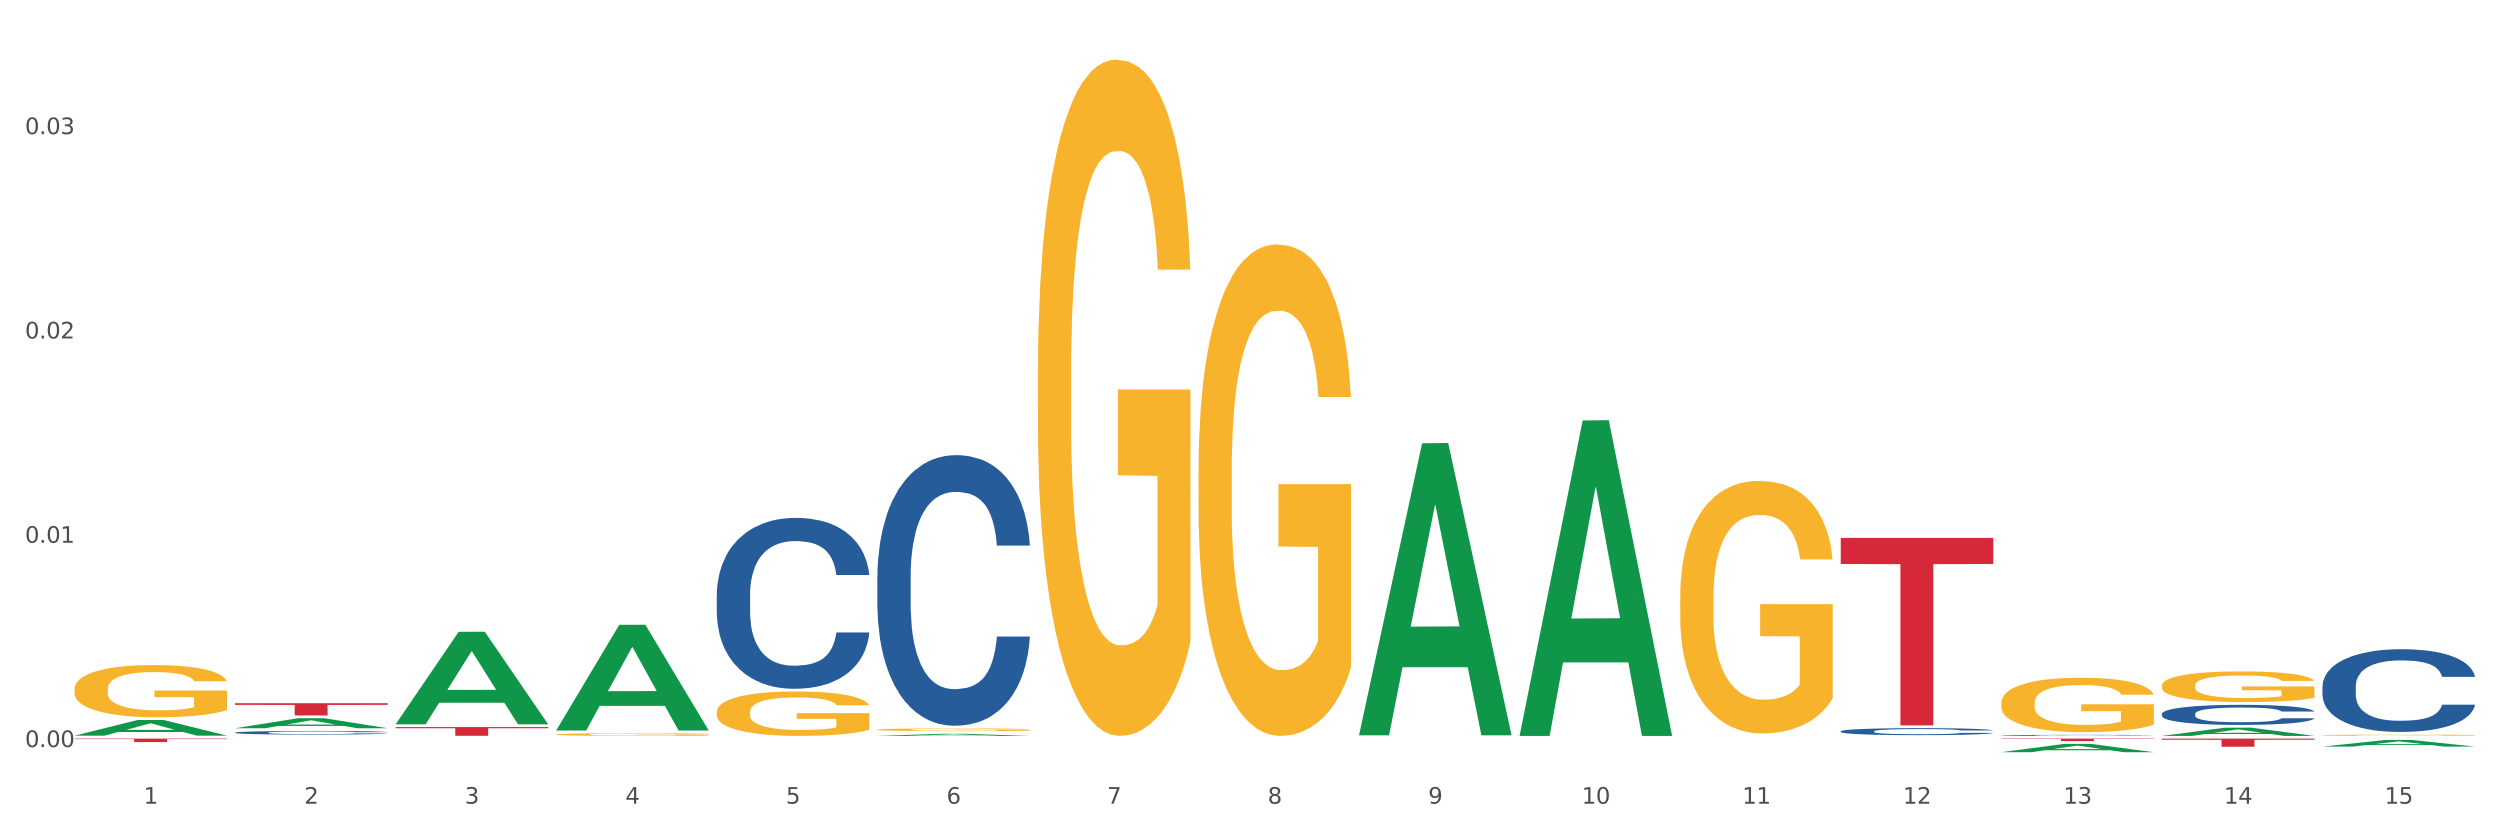 <?xml version="1.0" encoding="utf-8" standalone="no"?>
<!DOCTYPE svg PUBLIC "-//W3C//DTD SVG 1.1//EN"
  "http://www.w3.org/Graphics/SVG/1.1/DTD/svg11.dtd">
<svg xmlns:xlink="http://www.w3.org/1999/xlink" width="1080pt" height="360pt" viewBox="0 0 1080 360" xmlns="http://www.w3.org/2000/svg" version="1.1">
 <rect x="0" y="0" width="1080" height="360" fill="#333333" stroke="none"/>
 <defs>
  <style type="text/css">*{stroke-linejoin: round; stroke-linecap: butt}</style>
 </defs>
 <g id="figure_1">
  <g id="patch_1">
   <path d="M 0 360 
L 1080 360 
L 1080 0 
L 0 0 
z
" style="fill: #ffffff; stroke: #ffffff; stroke-linejoin: miter"/>
  </g>
  <g id="axes_1">
   <g id="matplotlib.axis_1">
    <g id="xtick_1">
     <g id="text_1">
      <!-- 1 -->
      <g style="fill: #4d4d4d" transform="translate(62.07 347.204) scale(0.096 -0.096)">
       <defs>
        <path id="DejaVuSans-31" d="M 794 531 
L 1825 531 
L 1825 4091 
L 703 3866 
L 703 4441 
L 1819 4666 
L 2450 4666 
L 2450 531 
L 3481 531 
L 3481 0 
L 794 0 
L 794 531 
z
" transform="scale(0.016)"/>
       </defs>
       <use xlink:href="#DejaVuSans-31"/>
      </g>
     </g>
    </g>
    <g id="xtick_2">
     <g id="text_2">
      <!-- 2 -->
      <g style="fill: #4d4d4d" transform="translate(131.436 347.204) scale(0.096 -0.096)">
       <defs>
        <path id="DejaVuSans-32" d="M 1228 531 
L 3431 531 
L 3431 0 
L 469 0 
L 469 531 
Q 828 903 1448 1529 
Q 2069 2156 2228 2338 
Q 2531 2678 2651 2914 
Q 2772 3150 2772 3378 
Q 2772 3750 2511 3984 
Q 2250 4219 1831 4219 
Q 1534 4219 1204 4116 
Q 875 4013 500 3803 
L 500 4441 
Q 881 4594 1212 4672 
Q 1544 4750 1819 4750 
Q 2544 4750 2975 4387 
Q 3406 4025 3406 3419 
Q 3406 3131 3298 2873 
Q 3191 2616 2906 2266 
Q 2828 2175 2409 1742 
Q 1991 1309 1228 531 
z
" transform="scale(0.016)"/>
       </defs>
       <use xlink:href="#DejaVuSans-32"/>
      </g>
     </g>
    </g>
    <g id="xtick_3">
     <g id="text_3">
      <!-- 3 -->
      <g style="fill: #4d4d4d" transform="translate(200.802 347.204) scale(0.096 -0.096)">
       <defs>
        <path id="DejaVuSans-33" d="M 2597 2516 
Q 3050 2419 3304 2112 
Q 3559 1806 3559 1356 
Q 3559 666 3084 287 
Q 2609 -91 1734 -91 
Q 1441 -91 1130 -33 
Q 819 25 488 141 
L 488 750 
Q 750 597 1062 519 
Q 1375 441 1716 441 
Q 2309 441 2620 675 
Q 2931 909 2931 1356 
Q 2931 1769 2642 2001 
Q 2353 2234 1838 2234 
L 1294 2234 
L 1294 2753 
L 1863 2753 
Q 2328 2753 2575 2939 
Q 2822 3125 2822 3475 
Q 2822 3834 2567 4026 
Q 2313 4219 1838 4219 
Q 1578 4219 1281 4162 
Q 984 4106 628 3988 
L 628 4550 
Q 988 4650 1302 4700 
Q 1616 4750 1894 4750 
Q 2613 4750 3031 4423 
Q 3450 4097 3450 3541 
Q 3450 3153 3228 2886 
Q 3006 2619 2597 2516 
z
" transform="scale(0.016)"/>
       </defs>
       <use xlink:href="#DejaVuSans-33"/>
      </g>
     </g>
    </g>
    <g id="xtick_4">
     <g id="text_4">
      <!-- 4 -->
      <g style="fill: #4d4d4d" transform="translate(270.169 347.204) scale(0.096 -0.096)">
       <defs>
        <path id="DejaVuSans-34" d="M 2419 4116 
L 825 1625 
L 2419 1625 
L 2419 4116 
z
M 2253 4666 
L 3047 4666 
L 3047 1625 
L 3713 1625 
L 3713 1100 
L 3047 1100 
L 3047 0 
L 2419 0 
L 2419 1100 
L 313 1100 
L 313 1709 
L 2253 4666 
z
" transform="scale(0.016)"/>
       </defs>
       <use xlink:href="#DejaVuSans-34"/>
      </g>
     </g>
    </g>
    <g id="xtick_5">
     <g id="text_5">
      <!-- 5 -->
      <g style="fill: #4d4d4d" transform="translate(339.535 347.204) scale(0.096 -0.096)">
       <defs>
        <path id="DejaVuSans-35" d="M 691 4666 
L 3169 4666 
L 3169 4134 
L 1269 4134 
L 1269 2991 
Q 1406 3038 1543 3061 
Q 1681 3084 1819 3084 
Q 2600 3084 3056 2656 
Q 3513 2228 3513 1497 
Q 3513 744 3044 326 
Q 2575 -91 1722 -91 
Q 1428 -91 1123 -41 
Q 819 9 494 109 
L 494 744 
Q 775 591 1075 516 
Q 1375 441 1709 441 
Q 2250 441 2565 725 
Q 2881 1009 2881 1497 
Q 2881 1984 2565 2268 
Q 2250 2553 1709 2553 
Q 1456 2553 1204 2497 
Q 953 2441 691 2322 
L 691 4666 
z
" transform="scale(0.016)"/>
       </defs>
       <use xlink:href="#DejaVuSans-35"/>
      </g>
     </g>
    </g>
    <g id="xtick_6">
     <g id="text_6">
      <!-- 6 -->
      <g style="fill: #4d4d4d" transform="translate(408.901 347.204) scale(0.096 -0.096)">
       <defs>
        <path id="DejaVuSans-36" d="M 2113 2584 
Q 1688 2584 1439 2293 
Q 1191 2003 1191 1497 
Q 1191 994 1439 701 
Q 1688 409 2113 409 
Q 2538 409 2786 701 
Q 3034 994 3034 1497 
Q 3034 2003 2786 2293 
Q 2538 2584 2113 2584 
z
M 3366 4563 
L 3366 3988 
Q 3128 4100 2886 4159 
Q 2644 4219 2406 4219 
Q 1781 4219 1451 3797 
Q 1122 3375 1075 2522 
Q 1259 2794 1537 2939 
Q 1816 3084 2150 3084 
Q 2853 3084 3261 2657 
Q 3669 2231 3669 1497 
Q 3669 778 3244 343 
Q 2819 -91 2113 -91 
Q 1303 -91 875 529 
Q 447 1150 447 2328 
Q 447 3434 972 4092 
Q 1497 4750 2381 4750 
Q 2619 4750 2861 4703 
Q 3103 4656 3366 4563 
z
" transform="scale(0.016)"/>
       </defs>
       <use xlink:href="#DejaVuSans-36"/>
      </g>
     </g>
    </g>
    <g id="xtick_7">
     <g id="text_7">
      <!-- 7 -->
      <g style="fill: #4d4d4d" transform="translate(478.267 347.204) scale(0.096 -0.096)">
       <defs>
        <path id="DejaVuSans-37" d="M 525 4666 
L 3525 4666 
L 3525 4397 
L 1831 0 
L 1172 0 
L 2766 4134 
L 525 4134 
L 525 4666 
z
" transform="scale(0.016)"/>
       </defs>
       <use xlink:href="#DejaVuSans-37"/>
      </g>
     </g>
    </g>
    <g id="xtick_8">
     <g id="text_8">
      <!-- 8 -->
      <g style="fill: #4d4d4d" transform="translate(547.634 347.204) scale(0.096 -0.096)">
       <defs>
        <path id="DejaVuSans-38" d="M 2034 2216 
Q 1584 2216 1326 1975 
Q 1069 1734 1069 1313 
Q 1069 891 1326 650 
Q 1584 409 2034 409 
Q 2484 409 2743 651 
Q 3003 894 3003 1313 
Q 3003 1734 2745 1975 
Q 2488 2216 2034 2216 
z
M 1403 2484 
Q 997 2584 770 2862 
Q 544 3141 544 3541 
Q 544 4100 942 4425 
Q 1341 4750 2034 4750 
Q 2731 4750 3128 4425 
Q 3525 4100 3525 3541 
Q 3525 3141 3298 2862 
Q 3072 2584 2669 2484 
Q 3125 2378 3379 2068 
Q 3634 1759 3634 1313 
Q 3634 634 3220 271 
Q 2806 -91 2034 -91 
Q 1263 -91 848 271 
Q 434 634 434 1313 
Q 434 1759 690 2068 
Q 947 2378 1403 2484 
z
M 1172 3481 
Q 1172 3119 1398 2916 
Q 1625 2713 2034 2713 
Q 2441 2713 2670 2916 
Q 2900 3119 2900 3481 
Q 2900 3844 2670 4047 
Q 2441 4250 2034 4250 
Q 1625 4250 1398 4047 
Q 1172 3844 1172 3481 
z
" transform="scale(0.016)"/>
       </defs>
       <use xlink:href="#DejaVuSans-38"/>
      </g>
     </g>
    </g>
    <g id="xtick_9">
     <g id="text_9">
      <!-- 9 -->
      <g style="fill: #4d4d4d" transform="translate(617 347.204) scale(0.096 -0.096)">
       <defs>
        <path id="DejaVuSans-39" d="M 703 97 
L 703 672 
Q 941 559 1184 500 
Q 1428 441 1663 441 
Q 2288 441 2617 861 
Q 2947 1281 2994 2138 
Q 2813 1869 2534 1725 
Q 2256 1581 1919 1581 
Q 1219 1581 811 2004 
Q 403 2428 403 3163 
Q 403 3881 828 4315 
Q 1253 4750 1959 4750 
Q 2769 4750 3195 4129 
Q 3622 3509 3622 2328 
Q 3622 1225 3098 567 
Q 2575 -91 1691 -91 
Q 1453 -91 1209 -44 
Q 966 3 703 97 
z
M 1959 2075 
Q 2384 2075 2632 2365 
Q 2881 2656 2881 3163 
Q 2881 3666 2632 3958 
Q 2384 4250 1959 4250 
Q 1534 4250 1286 3958 
Q 1038 3666 1038 3163 
Q 1038 2656 1286 2365 
Q 1534 2075 1959 2075 
z
" transform="scale(0.016)"/>
       </defs>
       <use xlink:href="#DejaVuSans-39"/>
      </g>
     </g>
    </g>
    <g id="xtick_10">
     <g id="text_10">
      <!-- 10 -->
      <g style="fill: #4d4d4d" transform="translate(683.312 347.204) scale(0.096 -0.096)">
       <defs>
        <path id="DejaVuSans-30" d="M 2034 4250 
Q 1547 4250 1301 3770 
Q 1056 3291 1056 2328 
Q 1056 1369 1301 889 
Q 1547 409 2034 409 
Q 2525 409 2770 889 
Q 3016 1369 3016 2328 
Q 3016 3291 2770 3770 
Q 2525 4250 2034 4250 
z
M 2034 4750 
Q 2819 4750 3233 4129 
Q 3647 3509 3647 2328 
Q 3647 1150 3233 529 
Q 2819 -91 2034 -91 
Q 1250 -91 836 529 
Q 422 1150 422 2328 
Q 422 3509 836 4129 
Q 1250 4750 2034 4750 
z
" transform="scale(0.016)"/>
       </defs>
       <use xlink:href="#DejaVuSans-31"/>
       <use xlink:href="#DejaVuSans-30" transform="translate(63.623 0)"/>
      </g>
     </g>
    </g>
    <g id="xtick_11">
     <g id="text_11">
      <!-- 11 -->
      <g style="fill: #4d4d4d" transform="translate(752.678 347.204) scale(0.096 -0.096)">
       <use xlink:href="#DejaVuSans-31"/>
       <use xlink:href="#DejaVuSans-31" transform="translate(63.623 0)"/>
      </g>
     </g>
    </g>
    <g id="xtick_12">
     <g id="text_12">
      <!-- 12 -->
      <g style="fill: #4d4d4d" transform="translate(822.044 347.204) scale(0.096 -0.096)">
       <use xlink:href="#DejaVuSans-31"/>
       <use xlink:href="#DejaVuSans-32" transform="translate(63.623 0)"/>
      </g>
     </g>
    </g>
    <g id="xtick_13">
     <g id="text_13">
      <!-- 13 -->
      <g style="fill: #4d4d4d" transform="translate(891.411 347.204) scale(0.096 -0.096)">
       <use xlink:href="#DejaVuSans-31"/>
       <use xlink:href="#DejaVuSans-33" transform="translate(63.623 0)"/>
      </g>
     </g>
    </g>
    <g id="xtick_14">
     <g id="text_14">
      <!-- 14 -->
      <g style="fill: #4d4d4d" transform="translate(960.777 347.204) scale(0.096 -0.096)">
       <use xlink:href="#DejaVuSans-31"/>
       <use xlink:href="#DejaVuSans-34" transform="translate(63.623 0)"/>
      </g>
     </g>
    </g>
    <g id="xtick_15">
     <g id="text_15">
      <!-- 15 -->
      <g style="fill: #4d4d4d" transform="translate(1030.143 347.204) scale(0.096 -0.096)">
       <use xlink:href="#DejaVuSans-31"/>
       <use xlink:href="#DejaVuSans-35" transform="translate(63.623 0)"/>
      </g>
     </g>
    </g>
    <g id="xtick_16"/>
    <g id="xtick_17"/>
    <g id="xtick_18"/>
    <g id="xtick_19"/>
    <g id="xtick_20"/>
    <g id="xtick_21"/>
    <g id="xtick_22"/>
    <g id="xtick_23"/>
    <g id="xtick_24"/>
    <g id="xtick_25"/>
    <g id="xtick_26"/>
    <g id="xtick_27"/>
    <g id="xtick_28"/>
    <g id="xtick_29"/>
   </g>
   <g id="matplotlib.axis_2">
    <g id="ytick_1">
     <g id="text_16">
      <!-- 0.00 -->
      <g style="fill: #4d4d4d" transform="translate(10.8 322.736) scale(0.096 -0.096)">
       <defs>
        <path id="DejaVuSans-2e" d="M 684 794 
L 1344 794 
L 1344 0 
L 684 0 
L 684 794 
z
" transform="scale(0.016)"/>
       </defs>
       <use xlink:href="#DejaVuSans-30"/>
       <use xlink:href="#DejaVuSans-2e" transform="translate(63.623 0)"/>
       <use xlink:href="#DejaVuSans-30" transform="translate(95.41 0)"/>
       <use xlink:href="#DejaVuSans-30" transform="translate(159.033 0)"/>
      </g>
     </g>
    </g>
    <g id="ytick_2">
     <g id="text_17">
      <!-- 0.01 -->
      <g style="fill: #4d4d4d" transform="translate(10.8 234.474) scale(0.096 -0.096)">
       <use xlink:href="#DejaVuSans-30"/>
       <use xlink:href="#DejaVuSans-2e" transform="translate(63.623 0)"/>
       <use xlink:href="#DejaVuSans-30" transform="translate(95.41 0)"/>
       <use xlink:href="#DejaVuSans-31" transform="translate(159.033 0)"/>
      </g>
     </g>
    </g>
    <g id="ytick_3">
     <g id="text_18">
      <!-- 0.02 -->
      <g style="fill: #4d4d4d" transform="translate(10.8 146.213) scale(0.096 -0.096)">
       <use xlink:href="#DejaVuSans-30"/>
       <use xlink:href="#DejaVuSans-2e" transform="translate(63.623 0)"/>
       <use xlink:href="#DejaVuSans-30" transform="translate(95.41 0)"/>
       <use xlink:href="#DejaVuSans-32" transform="translate(159.033 0)"/>
      </g>
     </g>
    </g>
    <g id="ytick_4">
     <g id="text_19">
      <!-- 0.03 -->
      <g style="fill: #4d4d4d" transform="translate(10.8 57.951) scale(0.096 -0.096)">
       <use xlink:href="#DejaVuSans-30"/>
       <use xlink:href="#DejaVuSans-2e" transform="translate(63.623 0)"/>
       <use xlink:href="#DejaVuSans-30" transform="translate(95.41 0)"/>
       <use xlink:href="#DejaVuSans-33" transform="translate(159.033 0)"/>
      </g>
     </g>
    </g>
    <g id="ytick_5"/>
    <g id="ytick_6"/>
    <g id="ytick_7"/>
   </g>
   <g id="PolyCollection_1">
    <path d="M 32.175 317.798 
L 32.243 317.792 
L 59.417 311.046 
L 70.695 311.04 
L 98.073 317.811 
L 85.029 317.811 
L 79.119 316.234 
L 51.061 316.234 
L 50.857 316.259 
L 45.151 317.811 
L 32.175 317.811 
L 32.175 317.798 
L 54.594 315.293 
L 75.586 315.287 
L 65.192 312.483 
L 65.056 312.47 
L 64.92 312.489 
L 54.526 315.287 
L 54.594 315.293 
L 32.175 317.798 
z
" clip-path="url(#p8797d9b456)" style="fill: #109648"/>
    <path d="M 725.837 258.188 
L 725.915 258.088 
L 725.915 254.501 
L 726.071 251.413 
L 726.849 243.941 
L 728.016 237.764 
L 728.871 234.477 
L 729.727 231.787 
L 730.739 229.097 
L 731.984 226.307 
L 734.24 222.223 
L 735.64 220.131 
L 737.352 217.939 
L 740.464 214.751 
L 742.72 212.958 
L 745.054 211.463 
L 748.866 209.67 
L 751.356 208.873 
L 754.001 208.275 
L 757.191 207.877 
L 759.603 207.777 
L 764.894 208.076 
L 769.406 208.973 
L 771.585 209.67 
L 774.385 210.866 
L 775.864 211.663 
L 778.275 213.257 
L 780.765 215.349 
L 782.477 217.142 
L 785.044 220.529 
L 786.989 223.916 
L 788.779 228.101 
L 789.712 230.99 
L 790.412 233.68 
L 791.035 236.768 
L 791.657 241.65 
L 777.653 241.65 
L 777.108 238.163 
L 776.253 234.875 
L 775.008 231.687 
L 773.919 229.695 
L 772.051 227.204 
L 770.34 225.61 
L 768.55 224.415 
L 766.372 223.418 
L 764.66 222.92 
L 762.248 222.522 
L 757.502 222.621 
L 754.313 223.418 
L 752.134 224.415 
L 750.734 225.311 
L 749.489 226.307 
L 748.088 227.702 
L 746.455 229.794 
L 745.288 231.687 
L 744.121 234.078 
L 743.187 236.469 
L 742.331 239.259 
L 741.631 242.247 
L 741.086 245.336 
L 740.62 249.122 
L 740.23 255.398 
L 740.23 269.047 
L 740.386 272.135 
L 740.775 276.22 
L 741.242 279.308 
L 742.02 282.994 
L 742.72 285.485 
L 744.043 289.071 
L 745.521 292.06 
L 746.688 293.953 
L 747.855 295.547 
L 749.878 297.739 
L 752.134 299.532 
L 754.079 300.628 
L 756.724 301.624 
L 758.514 302.023 
L 760.07 302.222 
L 763.882 302.222 
L 766.605 301.923 
L 769.639 301.226 
L 771.974 300.329 
L 773.919 299.233 
L 776.097 297.44 
L 777.497 295.746 
L 777.497 274.925 
L 760.381 274.825 
L 760.381 260.977 
L 791.735 260.977 
L 791.735 301.624 
L 790.412 303.716 
L 788.934 305.609 
L 787.378 307.303 
L 785.044 309.395 
L 782.243 311.387 
L 779.754 312.782 
L 777.108 313.978 
L 773.996 315.074 
L 769.951 316.07 
L 767.461 316.468 
L 764.349 316.767 
L 760.692 316.867 
L 757.502 316.668 
L 754.39 316.169 
L 751.123 315.273 
L 747.933 313.978 
L 745.521 312.683 
L 743.109 311.089 
L 740.542 308.996 
L 738.519 307.004 
L 736.963 305.211 
L 735.251 302.919 
L 733.384 299.931 
L 731.984 297.241 
L 730.739 294.451 
L 729.416 290.865 
L 728.482 287.776 
L 727.549 283.891 
L 727.004 281.002 
L 726.382 276.519 
L 725.915 270.242 
L 725.837 258.188 
z
" clip-path="url(#p8797d9b456)" style="fill: #f7b32b"/>
    <path d="M 517.739 203.706 
L 517.816 203.512 
L 517.816 196.531 
L 517.972 190.52 
L 518.75 175.978 
L 519.917 163.955 
L 520.773 157.557 
L 521.629 152.321 
L 522.64 147.086 
L 523.885 141.656 
L 526.141 133.706 
L 527.542 129.634 
L 529.253 125.368 
L 532.365 119.164 
L 534.621 115.673 
L 536.956 112.765 
L 540.768 109.274 
L 543.257 107.723 
L 545.903 106.56 
L 549.093 105.784 
L 551.504 105.59 
L 556.795 106.172 
L 561.307 107.917 
L 563.486 109.274 
L 566.287 111.601 
L 567.765 113.153 
L 570.177 116.255 
L 572.666 120.327 
L 574.378 123.817 
L 576.946 130.41 
L 578.891 137.003 
L 580.68 145.147 
L 581.614 150.77 
L 582.314 156.005 
L 582.936 162.016 
L 583.559 171.518 
L 569.554 171.518 
L 569.01 164.731 
L 568.154 158.332 
L 566.909 152.127 
L 565.82 148.249 
L 563.953 143.402 
L 562.241 140.299 
L 560.452 137.972 
L 558.273 136.033 
L 556.562 135.064 
L 554.15 134.288 
L 549.404 134.482 
L 546.214 136.033 
L 544.035 137.972 
L 542.635 139.717 
L 541.39 141.656 
L 539.99 144.371 
L 538.356 148.443 
L 537.189 152.127 
L 536.022 156.781 
L 535.088 161.435 
L 534.232 166.864 
L 533.532 172.681 
L 532.988 178.692 
L 532.521 186.061 
L 532.132 198.277 
L 532.132 224.841 
L 532.287 230.852 
L 532.676 238.803 
L 533.143 244.814 
L 533.921 251.988 
L 534.621 256.836 
L 535.944 263.816 
L 537.422 269.633 
L 538.589 273.318 
L 539.756 276.42 
L 541.779 280.686 
L 544.035 284.176 
L 545.981 286.309 
L 548.626 288.248 
L 550.415 289.024 
L 551.971 289.412 
L 555.784 289.412 
L 558.507 288.83 
L 561.541 287.473 
L 563.875 285.727 
L 565.82 283.594 
L 567.998 280.104 
L 569.399 276.808 
L 569.399 236.282 
L 552.282 236.088 
L 552.282 209.135 
L 583.636 209.135 
L 583.636 288.248 
L 582.314 292.32 
L 580.836 296.004 
L 579.28 299.301 
L 576.946 303.373 
L 574.145 307.251 
L 571.655 309.965 
L 569.01 312.292 
L 565.898 314.425 
L 561.852 316.364 
L 559.362 317.14 
L 556.25 317.722 
L 552.594 317.916 
L 549.404 317.528 
L 546.292 316.558 
L 543.024 314.813 
L 539.834 312.292 
L 537.422 309.772 
L 535.01 306.669 
L 532.443 302.597 
L 530.42 298.719 
L 528.864 295.229 
L 527.153 290.769 
L 525.285 284.952 
L 523.885 279.716 
L 522.64 274.287 
L 521.317 267.306 
L 520.384 261.295 
L 519.45 253.733 
L 518.906 248.11 
L 518.283 239.384 
L 517.816 227.168 
L 517.739 203.706 
z
" clip-path="url(#p8797d9b456)" style="fill: #f7b32b"/>
    <path d="M 448.372 160.765 
L 448.45 160.498 
L 448.45 150.893 
L 448.606 142.622 
L 449.384 122.611 
L 450.551 106.069 
L 451.407 97.264 
L 452.262 90.061 
L 453.274 82.857 
L 454.519 75.386 
L 456.775 64.447 
L 458.175 58.844 
L 459.887 52.974 
L 462.999 44.436 
L 465.255 39.634 
L 467.589 35.631 
L 471.402 30.829 
L 473.891 28.694 
L 476.536 27.094 
L 479.726 26.026 
L 482.138 25.759 
L 487.429 26.56 
L 491.941 28.961 
L 494.12 30.829 
L 496.92 34.031 
L 498.399 36.165 
L 500.811 40.434 
L 503.3 46.037 
L 505.012 50.84 
L 507.579 59.911 
L 509.524 68.983 
L 511.314 80.189 
L 512.247 87.926 
L 512.948 95.13 
L 513.57 103.401 
L 514.192 116.475 
L 500.188 116.475 
L 499.644 107.136 
L 498.788 98.332 
L 497.543 89.794 
L 496.454 84.458 
L 494.586 77.787 
L 492.875 73.518 
L 491.085 70.317 
L 488.907 67.649 
L 487.195 66.314 
L 484.783 65.247 
L 480.038 65.514 
L 476.848 67.649 
L 474.669 70.317 
L 473.269 72.718 
L 472.024 75.386 
L 470.624 79.121 
L 468.99 84.724 
L 467.823 89.794 
L 466.656 96.197 
L 465.722 102.601 
L 464.866 110.071 
L 464.166 118.075 
L 463.621 126.347 
L 463.155 136.485 
L 462.766 153.294 
L 462.766 189.847 
L 462.921 198.118 
L 463.31 209.057 
L 463.777 217.328 
L 464.555 227.2 
L 465.255 233.871 
L 466.578 243.476 
L 468.056 251.48 
L 469.223 256.549 
L 470.39 260.818 
L 472.413 266.688 
L 474.669 271.491 
L 476.614 274.426 
L 479.26 277.094 
L 481.049 278.161 
L 482.605 278.695 
L 486.417 278.695 
L 489.14 277.894 
L 492.175 276.026 
L 494.509 273.625 
L 496.454 270.69 
L 498.632 265.888 
L 500.033 261.352 
L 500.033 205.589 
L 482.916 205.322 
L 482.916 168.236 
L 514.27 168.236 
L 514.27 277.094 
L 512.948 282.697 
L 511.469 287.766 
L 509.913 292.302 
L 507.579 297.905 
L 504.778 303.241 
L 502.289 306.976 
L 499.644 310.178 
L 496.531 313.113 
L 492.486 315.781 
L 489.996 316.848 
L 486.884 317.649 
L 483.227 317.916 
L 480.038 317.382 
L 476.925 316.048 
L 473.658 313.647 
L 470.468 310.178 
L 468.056 306.71 
L 465.644 302.441 
L 463.077 296.838 
L 461.054 291.501 
L 459.498 286.699 
L 457.786 280.562 
L 455.919 272.558 
L 454.519 265.354 
L 453.274 257.883 
L 451.951 248.278 
L 451.018 240.007 
L 450.084 229.602 
L 449.539 221.864 
L 448.917 209.858 
L 448.45 193.049 
L 448.372 160.765 
z
" clip-path="url(#p8797d9b456)" style="fill: #f7b32b"/>
    <path d="M 379.006 315.217 
L 379.084 315.216 
L 379.084 315.178 
L 379.24 315.145 
L 380.018 315.066 
L 381.185 315.001 
L 382.04 314.966 
L 382.896 314.938 
L 383.908 314.909 
L 385.152 314.88 
L 387.409 314.836 
L 388.809 314.814 
L 390.521 314.791 
L 393.633 314.757 
L 395.889 314.738 
L 398.223 314.722 
L 402.035 314.703 
L 404.525 314.695 
L 407.17 314.689 
L 410.36 314.684 
L 412.772 314.683 
L 418.062 314.686 
L 422.575 314.696 
L 424.753 314.703 
L 427.554 314.716 
L 429.032 314.724 
L 431.444 314.741 
L 433.934 314.763 
L 435.646 314.782 
L 438.213 314.818 
L 440.158 314.854 
L 441.948 314.898 
L 442.881 314.929 
L 443.581 314.958 
L 444.204 314.99 
L 444.826 315.042 
L 430.822 315.042 
L 430.277 315.005 
L 429.422 314.97 
L 428.177 314.936 
L 427.087 314.915 
L 425.22 314.889 
L 423.509 314.872 
L 421.719 314.859 
L 419.541 314.849 
L 417.829 314.844 
L 415.417 314.839 
L 410.671 314.84 
L 407.481 314.849 
L 405.303 314.859 
L 403.903 314.869 
L 402.658 314.88 
L 401.257 314.894 
L 399.624 314.916 
L 398.456 314.936 
L 397.289 314.962 
L 396.356 314.987 
L 395.5 315.017 
L 394.8 315.048 
L 394.255 315.081 
L 393.788 315.121 
L 393.399 315.188 
L 393.399 315.332 
L 393.555 315.365 
L 393.944 315.408 
L 394.411 315.441 
L 395.189 315.48 
L 395.889 315.506 
L 397.212 315.544 
L 398.69 315.576 
L 399.857 315.596 
L 401.024 315.613 
L 403.047 315.636 
L 405.303 315.655 
L 407.248 315.667 
L 409.893 315.677 
L 411.683 315.681 
L 413.239 315.683 
L 417.051 315.683 
L 419.774 315.68 
L 422.808 315.673 
L 425.142 315.663 
L 427.087 315.652 
L 429.266 315.633 
L 430.666 315.615 
L 430.666 315.394 
L 413.55 315.393 
L 413.55 315.247 
L 444.904 315.247 
L 444.904 315.677 
L 443.581 315.699 
L 442.103 315.719 
L 440.547 315.737 
L 438.213 315.759 
L 435.412 315.78 
L 432.923 315.795 
L 430.277 315.808 
L 427.165 315.819 
L 423.12 315.83 
L 420.63 315.834 
L 417.518 315.837 
L 413.861 315.838 
L 410.671 315.836 
L 407.559 315.831 
L 404.292 315.822 
L 401.102 315.808 
L 398.69 315.794 
L 396.278 315.777 
L 393.711 315.755 
L 391.688 315.734 
L 390.132 315.715 
L 388.42 315.691 
L 386.553 315.659 
L 385.152 315.631 
L 383.908 315.601 
L 382.585 315.563 
L 381.651 315.53 
L 380.718 315.489 
L 380.173 315.459 
L 379.551 315.411 
L 379.084 315.345 
L 379.006 315.217 
z
" clip-path="url(#p8797d9b456)" style="fill: #f7b32b"/>
    <path d="M 309.64 307.595 
L 309.718 307.578 
L 309.718 306.947 
L 309.873 306.404 
L 310.651 305.09 
L 311.818 304.004 
L 312.674 303.425 
L 313.53 302.952 
L 314.541 302.479 
L 315.786 301.989 
L 318.042 301.27 
L 319.443 300.902 
L 321.155 300.517 
L 324.267 299.956 
L 326.523 299.641 
L 328.857 299.378 
L 332.669 299.063 
L 335.159 298.922 
L 337.804 298.817 
L 340.994 298.747 
L 343.406 298.73 
L 348.696 298.782 
L 353.209 298.94 
L 355.387 299.063 
L 358.188 299.273 
L 359.666 299.413 
L 362.078 299.693 
L 364.568 300.061 
L 366.279 300.377 
L 368.847 300.972 
L 370.792 301.568 
L 372.581 302.304 
L 373.515 302.812 
L 374.215 303.285 
L 374.838 303.828 
L 375.46 304.687 
L 361.456 304.687 
L 360.911 304.074 
L 360.055 303.495 
L 358.81 302.935 
L 357.721 302.584 
L 355.854 302.146 
L 354.142 301.866 
L 352.353 301.656 
L 350.174 301.48 
L 348.463 301.393 
L 346.051 301.323 
L 341.305 301.34 
L 338.115 301.48 
L 335.937 301.656 
L 334.536 301.813 
L 333.292 301.989 
L 331.891 302.234 
L 330.257 302.602 
L 329.09 302.935 
L 327.923 303.355 
L 326.99 303.776 
L 326.134 304.266 
L 325.434 304.792 
L 324.889 305.335 
L 324.422 306.001 
L 324.033 307.105 
L 324.033 309.505 
L 324.189 310.048 
L 324.578 310.767 
L 325.045 311.31 
L 325.823 311.958 
L 326.523 312.396 
L 327.845 313.027 
L 329.324 313.553 
L 330.491 313.886 
L 331.658 314.166 
L 333.681 314.551 
L 335.937 314.867 
L 337.882 315.06 
L 340.527 315.235 
L 342.317 315.305 
L 343.873 315.34 
L 347.685 315.34 
L 350.408 315.287 
L 353.442 315.165 
L 355.776 315.007 
L 357.721 314.814 
L 359.9 314.499 
L 361.3 314.201 
L 361.3 310.539 
L 344.184 310.521 
L 344.184 308.086 
L 375.538 308.086 
L 375.538 315.235 
L 374.215 315.603 
L 372.737 315.936 
L 371.181 316.233 
L 368.847 316.601 
L 366.046 316.952 
L 363.556 317.197 
L 360.911 317.407 
L 357.799 317.6 
L 353.753 317.775 
L 351.264 317.845 
L 348.152 317.898 
L 344.495 317.916 
L 341.305 317.88 
L 338.193 317.793 
L 334.925 317.635 
L 331.736 317.407 
L 329.324 317.18 
L 326.912 316.899 
L 324.344 316.531 
L 322.322 316.181 
L 320.766 315.866 
L 319.054 315.463 
L 317.187 314.937 
L 315.786 314.464 
L 314.541 313.973 
L 313.219 313.342 
L 312.285 312.799 
L 311.352 312.116 
L 310.807 311.608 
L 310.184 310.819 
L 309.718 309.716 
L 309.64 307.595 
z
" clip-path="url(#p8797d9b456)" style="fill: #f7b32b"/>
    <path d="M 240.274 317.289 
L 240.351 317.288 
L 240.351 317.25 
L 240.507 317.217 
L 241.285 317.137 
L 242.452 317.071 
L 243.308 317.036 
L 244.164 317.007 
L 245.175 316.978 
L 246.42 316.948 
L 248.676 316.905 
L 250.077 316.883 
L 251.788 316.859 
L 254.9 316.825 
L 257.157 316.806 
L 259.491 316.79 
L 263.303 316.771 
L 265.793 316.762 
L 268.438 316.756 
L 271.628 316.752 
L 274.04 316.751 
L 279.33 316.754 
L 283.843 316.763 
L 286.021 316.771 
L 288.822 316.784 
L 290.3 316.792 
L 292.712 316.809 
L 295.202 316.831 
L 296.913 316.851 
L 299.481 316.887 
L 301.426 316.923 
L 303.215 316.968 
L 304.149 316.998 
L 304.849 317.027 
L 305.471 317.06 
L 306.094 317.112 
L 292.089 317.112 
L 291.545 317.075 
L 290.689 317.04 
L 289.444 317.006 
L 288.355 316.985 
L 286.488 316.958 
L 284.776 316.941 
L 282.987 316.928 
L 280.808 316.918 
L 279.097 316.912 
L 276.685 316.908 
L 271.939 316.909 
L 268.749 316.918 
L 266.571 316.928 
L 265.17 316.938 
L 263.925 316.948 
L 262.525 316.963 
L 260.891 316.986 
L 259.724 317.006 
L 258.557 317.031 
L 257.623 317.057 
L 256.768 317.087 
L 256.067 317.119 
L 255.523 317.152 
L 255.056 317.192 
L 254.667 317.259 
L 254.667 317.405 
L 254.823 317.438 
L 255.212 317.481 
L 255.678 317.514 
L 256.456 317.554 
L 257.157 317.58 
L 258.479 317.619 
L 259.957 317.651 
L 261.124 317.671 
L 262.291 317.688 
L 264.314 317.711 
L 266.571 317.73 
L 268.516 317.742 
L 271.161 317.753 
L 272.95 317.757 
L 274.506 317.759 
L 278.319 317.759 
L 281.042 317.756 
L 284.076 317.748 
L 286.41 317.739 
L 288.355 317.727 
L 290.533 317.708 
L 291.934 317.69 
L 291.934 317.468 
L 274.818 317.467 
L 274.818 317.319 
L 306.172 317.319 
L 306.172 317.753 
L 304.849 317.775 
L 303.371 317.795 
L 301.815 317.813 
L 299.481 317.836 
L 296.68 317.857 
L 294.19 317.872 
L 291.545 317.885 
L 288.433 317.896 
L 284.387 317.907 
L 281.897 317.911 
L 278.785 317.914 
L 275.129 317.916 
L 271.939 317.913 
L 268.827 317.908 
L 265.559 317.898 
L 262.369 317.885 
L 259.957 317.871 
L 257.546 317.854 
L 254.978 317.831 
L 252.955 317.81 
L 251.399 317.791 
L 249.688 317.767 
L 247.82 317.735 
L 246.42 317.706 
L 245.175 317.676 
L 243.853 317.638 
L 242.919 317.605 
L 241.985 317.563 
L 241.441 317.533 
L 240.818 317.485 
L 240.351 317.418 
L 240.274 317.289 
z
" clip-path="url(#p8797d9b456)" style="fill: #f7b32b"/>
    <path d="M 32.175 297.737 
L 32.253 297.716 
L 32.253 296.975 
L 32.408 296.336 
L 33.186 294.792 
L 34.353 293.515 
L 35.209 292.835 
L 36.065 292.279 
L 37.076 291.723 
L 38.321 291.147 
L 40.578 290.302 
L 41.978 289.87 
L 43.69 289.417 
L 46.802 288.758 
L 49.058 288.387 
L 51.392 288.078 
L 55.204 287.707 
L 57.694 287.543 
L 60.339 287.419 
L 63.529 287.337 
L 65.941 287.316 
L 71.231 287.378 
L 75.744 287.563 
L 77.922 287.707 
L 80.723 287.955 
L 82.201 288.119 
L 84.613 288.449 
L 87.103 288.881 
L 88.815 289.252 
L 91.382 289.952 
L 93.327 290.652 
L 95.116 291.517 
L 96.05 292.115 
L 96.75 292.671 
L 97.373 293.309 
L 97.995 294.318 
L 83.991 294.318 
L 83.446 293.597 
L 82.59 292.918 
L 81.346 292.259 
L 80.256 291.847 
L 78.389 291.332 
L 76.677 291.002 
L 74.888 290.755 
L 72.71 290.549 
L 70.998 290.446 
L 68.586 290.364 
L 63.84 290.385 
L 60.65 290.549 
L 58.472 290.755 
L 57.071 290.941 
L 55.827 291.147 
L 54.426 291.435 
L 52.792 291.867 
L 51.625 292.259 
L 50.458 292.753 
L 49.525 293.247 
L 48.669 293.824 
L 47.969 294.442 
L 47.424 295.08 
L 46.957 295.863 
L 46.568 297.16 
L 46.568 299.981 
L 46.724 300.62 
L 47.113 301.464 
L 47.58 302.103 
L 48.358 302.865 
L 49.058 303.38 
L 50.381 304.121 
L 51.859 304.739 
L 53.026 305.13 
L 54.193 305.46 
L 56.216 305.913 
L 58.472 306.283 
L 60.417 306.51 
L 63.062 306.716 
L 64.852 306.798 
L 66.408 306.839 
L 70.22 306.839 
L 72.943 306.778 
L 75.977 306.633 
L 78.311 306.448 
L 80.256 306.221 
L 82.435 305.851 
L 83.835 305.501 
L 83.835 301.197 
L 66.719 301.176 
L 66.719 298.313 
L 98.073 298.313 
L 98.073 306.716 
L 96.75 307.148 
L 95.272 307.54 
L 93.716 307.89 
L 91.382 308.322 
L 88.581 308.734 
L 86.091 309.022 
L 83.446 309.269 
L 80.334 309.496 
L 76.288 309.702 
L 73.799 309.784 
L 70.687 309.846 
L 67.03 309.867 
L 63.84 309.825 
L 60.728 309.722 
L 57.461 309.537 
L 54.271 309.269 
L 51.859 309.002 
L 49.447 308.672 
L 46.879 308.24 
L 44.857 307.828 
L 43.301 307.457 
L 41.589 306.983 
L 39.722 306.366 
L 38.321 305.81 
L 37.076 305.233 
L 35.754 304.492 
L 34.82 303.853 
L 33.887 303.05 
L 33.342 302.453 
L 32.72 301.526 
L 32.253 300.229 
L 32.175 297.737 
z
" clip-path="url(#p8797d9b456)" style="fill: #f7b32b"/>
    <path d="M 864.57 303.652 
L 864.647 303.63 
L 864.647 302.858 
L 864.803 302.192 
L 865.581 300.582 
L 866.748 299.251 
L 867.604 298.543 
L 868.46 297.963 
L 869.471 297.384 
L 870.716 296.783 
L 872.972 295.903 
L 874.373 295.452 
L 876.084 294.98 
L 879.196 294.293 
L 881.453 293.907 
L 883.787 293.585 
L 887.599 293.198 
L 890.089 293.026 
L 892.734 292.898 
L 895.924 292.812 
L 898.336 292.79 
L 903.626 292.855 
L 908.139 293.048 
L 910.317 293.198 
L 913.118 293.456 
L 914.596 293.627 
L 917.008 293.971 
L 919.498 294.422 
L 921.209 294.808 
L 923.777 295.538 
L 925.722 296.268 
L 927.511 297.169 
L 928.445 297.792 
L 929.145 298.371 
L 929.767 299.037 
L 930.39 300.089 
L 916.385 300.089 
L 915.841 299.337 
L 914.985 298.629 
L 913.74 297.942 
L 912.651 297.513 
L 910.784 296.976 
L 909.072 296.633 
L 907.283 296.375 
L 905.104 296.16 
L 903.393 296.053 
L 900.981 295.967 
L 896.235 295.989 
L 893.045 296.16 
L 890.867 296.375 
L 889.466 296.568 
L 888.221 296.783 
L 886.821 297.083 
L 885.187 297.534 
L 884.02 297.942 
L 882.853 298.457 
L 881.919 298.972 
L 881.064 299.573 
L 880.363 300.217 
L 879.819 300.883 
L 879.352 301.698 
L 878.963 303.051 
L 878.963 305.992 
L 879.119 306.657 
L 879.508 307.537 
L 879.974 308.202 
L 880.752 308.997 
L 881.453 309.533 
L 882.775 310.306 
L 884.253 310.95 
L 885.42 311.358 
L 886.587 311.701 
L 888.61 312.174 
L 890.867 312.56 
L 892.812 312.796 
L 895.457 313.011 
L 897.246 313.097 
L 898.802 313.139 
L 902.615 313.139 
L 905.338 313.075 
L 908.372 312.925 
L 910.706 312.732 
L 912.651 312.496 
L 914.829 312.109 
L 916.23 311.744 
L 916.23 307.258 
L 899.114 307.237 
L 899.114 304.253 
L 930.468 304.253 
L 930.468 313.011 
L 929.145 313.461 
L 927.667 313.869 
L 926.111 314.234 
L 923.777 314.685 
L 920.976 315.114 
L 918.486 315.415 
L 915.841 315.672 
L 912.729 315.909 
L 908.683 316.123 
L 906.193 316.209 
L 903.081 316.273 
L 899.425 316.295 
L 896.235 316.252 
L 893.123 316.145 
L 889.855 315.951 
L 886.665 315.672 
L 884.253 315.393 
L 881.842 315.05 
L 879.274 314.599 
L 877.251 314.17 
L 875.695 313.783 
L 873.984 313.29 
L 872.116 312.646 
L 870.716 312.066 
L 869.471 311.465 
L 868.149 310.692 
L 867.215 310.027 
L 866.281 309.19 
L 865.737 308.567 
L 865.114 307.601 
L 864.647 306.249 
L 864.57 303.652 
z
" clip-path="url(#p8797d9b456)" style="fill: #f7b32b"/>
    <path d="M 1003.302 317.623 
L 1003.38 317.623 
L 1003.38 317.605 
L 1003.535 317.59 
L 1004.314 317.552 
L 1005.481 317.522 
L 1006.336 317.505 
L 1007.192 317.492 
L 1008.204 317.478 
L 1009.448 317.465 
L 1011.705 317.444 
L 1013.105 317.434 
L 1014.817 317.423 
L 1017.929 317.407 
L 1020.185 317.398 
L 1022.519 317.391 
L 1026.331 317.382 
L 1028.821 317.378 
L 1031.466 317.375 
L 1034.656 317.373 
L 1037.068 317.372 
L 1042.358 317.374 
L 1046.871 317.378 
L 1049.049 317.382 
L 1051.85 317.388 
L 1053.328 317.392 
L 1055.74 317.4 
L 1058.23 317.41 
L 1059.942 317.419 
L 1062.509 317.436 
L 1064.454 317.453 
L 1066.244 317.473 
L 1067.177 317.488 
L 1067.877 317.501 
L 1068.5 317.517 
L 1069.122 317.541 
L 1055.118 317.541 
L 1054.573 317.524 
L 1053.717 317.507 
L 1052.473 317.491 
L 1051.383 317.481 
L 1049.516 317.469 
L 1047.805 317.461 
L 1046.015 317.455 
L 1043.837 317.45 
L 1042.125 317.448 
L 1039.713 317.446 
L 1034.967 317.446 
L 1031.777 317.45 
L 1029.599 317.455 
L 1028.199 317.46 
L 1026.954 317.465 
L 1025.553 317.471 
L 1023.919 317.482 
L 1022.752 317.491 
L 1021.585 317.503 
L 1020.652 317.515 
L 1019.796 317.529 
L 1019.096 317.544 
L 1018.551 317.559 
L 1018.084 317.578 
L 1017.695 317.609 
L 1017.695 317.677 
L 1017.851 317.693 
L 1018.24 317.713 
L 1018.707 317.728 
L 1019.485 317.747 
L 1020.185 317.759 
L 1021.508 317.777 
L 1022.986 317.792 
L 1024.153 317.801 
L 1025.32 317.809 
L 1027.343 317.82 
L 1029.599 317.829 
L 1031.544 317.835 
L 1034.189 317.84 
L 1035.979 317.842 
L 1037.535 317.843 
L 1041.347 317.843 
L 1044.07 317.841 
L 1047.104 317.838 
L 1049.438 317.833 
L 1051.383 317.828 
L 1053.562 317.819 
L 1054.962 317.81 
L 1054.962 317.707 
L 1037.846 317.706 
L 1037.846 317.637 
L 1069.2 317.637 
L 1069.2 317.84 
L 1067.877 317.85 
L 1066.399 317.859 
L 1064.843 317.868 
L 1062.509 317.878 
L 1059.708 317.888 
L 1057.219 317.895 
L 1054.573 317.901 
L 1051.461 317.907 
L 1047.416 317.912 
L 1044.926 317.914 
L 1041.814 317.915 
L 1038.157 317.916 
L 1034.967 317.915 
L 1031.855 317.912 
L 1028.588 317.908 
L 1025.398 317.901 
L 1022.986 317.895 
L 1020.574 317.887 
L 1018.007 317.876 
L 1015.984 317.866 
L 1014.428 317.857 
L 1012.716 317.846 
L 1010.849 317.831 
L 1009.448 317.818 
L 1008.204 317.804 
L 1006.881 317.786 
L 1005.947 317.771 
L 1005.014 317.751 
L 1004.469 317.737 
L 1003.847 317.715 
L 1003.38 317.683 
L 1003.302 317.623 
z
" clip-path="url(#p8797d9b456)" style="fill: #f7b32b"/>
    <path d="M 933.936 296.179 
L 934.014 296.167 
L 934.014 295.731 
L 934.169 295.356 
L 934.947 294.448 
L 936.114 293.697 
L 936.97 293.298 
L 937.826 292.971 
L 938.837 292.644 
L 940.082 292.305 
L 942.338 291.808 
L 943.739 291.554 
L 945.45 291.287 
L 948.563 290.9 
L 950.819 290.682 
L 953.153 290.5 
L 956.965 290.282 
L 959.455 290.186 
L 962.1 290.113 
L 965.29 290.064 
L 967.702 290.052 
L 972.992 290.089 
L 977.505 290.198 
L 979.683 290.282 
L 982.484 290.428 
L 983.962 290.525 
L 986.374 290.718 
L 988.864 290.973 
L 990.575 291.191 
L 993.143 291.602 
L 995.088 292.014 
L 996.877 292.523 
L 997.811 292.874 
L 998.511 293.201 
L 999.134 293.576 
L 999.756 294.169 
L 985.752 294.169 
L 985.207 293.746 
L 984.351 293.346 
L 983.106 292.958 
L 982.017 292.716 
L 980.15 292.414 
L 978.438 292.22 
L 976.649 292.075 
L 974.47 291.953 
L 972.759 291.893 
L 970.347 291.844 
L 965.601 291.857 
L 962.411 291.953 
L 960.233 292.075 
L 958.832 292.183 
L 957.588 292.305 
L 956.187 292.474 
L 954.553 292.728 
L 953.386 292.958 
L 952.219 293.249 
L 951.286 293.54 
L 950.43 293.879 
L 949.73 294.242 
L 949.185 294.617 
L 948.718 295.077 
L 948.329 295.84 
L 948.329 297.499 
L 948.485 297.875 
L 948.874 298.371 
L 949.341 298.746 
L 950.119 299.194 
L 950.819 299.497 
L 952.141 299.933 
L 953.62 300.296 
L 954.787 300.526 
L 955.954 300.72 
L 957.977 300.987 
L 960.233 301.205 
L 962.178 301.338 
L 964.823 301.459 
L 966.613 301.507 
L 968.169 301.531 
L 971.981 301.531 
L 974.704 301.495 
L 977.738 301.41 
L 980.072 301.301 
L 982.017 301.168 
L 984.196 300.95 
L 985.596 300.744 
L 985.596 298.214 
L 968.48 298.202 
L 968.48 296.518 
L 999.834 296.518 
L 999.834 301.459 
L 998.511 301.713 
L 997.033 301.943 
L 995.477 302.149 
L 993.143 302.403 
L 990.342 302.645 
L 987.852 302.815 
L 985.207 302.96 
L 982.095 303.093 
L 978.049 303.215 
L 975.56 303.263 
L 972.448 303.299 
L 968.791 303.311 
L 965.601 303.287 
L 962.489 303.227 
L 959.221 303.118 
L 956.032 302.96 
L 953.62 302.803 
L 951.208 302.609 
L 948.64 302.355 
L 946.618 302.113 
L 945.061 301.895 
L 943.35 301.616 
L 941.483 301.253 
L 940.082 300.926 
L 938.837 300.587 
L 937.515 300.151 
L 936.581 299.776 
L 935.648 299.303 
L 935.103 298.952 
L 934.48 298.407 
L 934.014 297.645 
L 933.936 296.179 
z
" clip-path="url(#p8797d9b456)" style="fill: #f7b32b"/>
    <path d="M 933.936 319.089 
L 999.834 319.089 
L 999.834 319.576 
L 973.912 319.58 
L 973.912 322.598 
L 959.702 322.598 
L 959.702 319.58 
L 933.936 319.576 
L 933.936 319.092 
L 933.936 319.089 
z
" clip-path="url(#p8797d9b456)" style="fill: #d62839"/>
    <path d="M 864.57 319.089 
L 930.468 319.089 
L 930.468 319.238 
L 904.546 319.239 
L 904.546 320.166 
L 890.335 320.166 
L 890.335 319.239 
L 864.57 319.238 
L 864.57 319.09 
L 864.57 319.089 
z
" clip-path="url(#p8797d9b456)" style="fill: #d62839"/>
    <path d="M 101.541 303.777 
L 167.439 303.777 
L 167.439 304.515 
L 141.517 304.52 
L 141.517 309.09 
L 127.307 309.09 
L 127.307 304.52 
L 101.541 304.515 
L 101.541 303.782 
L 101.541 303.777 
z
" clip-path="url(#p8797d9b456)" style="fill: #d62839"/>
    <path d="M 933.936 317.909 
L 934.004 317.905 
L 961.178 314.341 
L 972.456 314.337 
L 999.834 317.916 
L 986.79 317.916 
L 980.88 317.082 
L 952.822 317.082 
L 952.618 317.096 
L 946.912 317.916 
L 933.936 317.916 
L 933.936 317.909 
L 956.355 316.585 
L 977.347 316.582 
L 966.953 315.1 
L 966.817 315.093 
L 966.681 315.103 
L 956.287 316.582 
L 956.355 316.585 
L 933.936 317.909 
z
" clip-path="url(#p8797d9b456)" style="fill: #109648"/>
    <path d="M 101.541 314.595 
L 101.609 314.591 
L 128.784 310.267 
L 140.061 310.263 
L 167.439 314.603 
L 154.395 314.603 
L 148.485 313.592 
L 120.427 313.592 
L 120.224 313.608 
L 114.517 314.603 
L 101.541 314.603 
L 101.541 314.595 
L 123.96 312.989 
L 144.952 312.985 
L 134.558 311.188 
L 134.422 311.18 
L 134.286 311.192 
L 123.892 312.985 
L 123.96 312.989 
L 101.541 314.595 
z
" clip-path="url(#p8797d9b456)" style="fill: #109648"/>
    <path d="M 32.175 319.089 
L 98.073 319.089 
L 98.073 319.295 
L 72.151 319.296 
L 72.151 320.572 
L 57.941 320.572 
L 57.941 319.296 
L 32.175 319.295 
L 32.175 319.09 
L 32.175 319.089 
z
" clip-path="url(#p8797d9b456)" style="fill: #d62839"/>
    <path d="M 240.274 315.491 
L 240.342 315.449 
L 267.516 269.927 
L 278.793 269.884 
L 306.172 315.577 
L 293.128 315.577 
L 287.217 304.937 
L 259.16 304.937 
L 258.956 305.108 
L 253.249 315.577 
L 240.274 315.577 
L 240.274 315.491 
L 262.693 298.587 
L 283.685 298.544 
L 273.291 279.623 
L 273.155 279.537 
L 273.019 279.666 
L 262.625 298.544 
L 262.693 298.587 
L 240.274 315.491 
z
" clip-path="url(#p8797d9b456)" style="fill: #109648"/>
    <path d="M 170.907 312.835 
L 170.975 312.797 
L 198.15 272.939 
L 209.427 272.902 
L 236.805 312.91 
L 223.762 312.91 
L 217.851 303.593 
L 189.794 303.593 
L 189.59 303.744 
L 183.883 312.91 
L 170.907 312.91 
L 170.907 312.835 
L 193.326 298.033 
L 214.319 297.996 
L 203.924 281.429 
L 203.788 281.354 
L 203.653 281.467 
L 193.258 297.996 
L 193.326 298.033 
L 170.907 312.835 
z
" clip-path="url(#p8797d9b456)" style="fill: #109648"/>
    <path d="M 587.105 317.434 
L 587.173 317.315 
L 614.347 191.493 
L 625.624 191.374 
L 653.003 317.671 
L 639.959 317.671 
L 634.049 288.261 
L 605.991 288.261 
L 605.787 288.736 
L 600.081 317.671 
L 587.105 317.671 
L 587.105 317.434 
L 609.524 270.71 
L 630.516 270.592 
L 620.122 218.294 
L 619.986 218.057 
L 619.85 218.413 
L 609.456 270.592 
L 609.524 270.71 
L 587.105 317.434 
z
" clip-path="url(#p8797d9b456)" style="fill: #109648"/>
    <path d="M 656.471 317.659 
L 656.539 317.531 
L 683.713 181.645 
L 694.991 181.517 
L 722.369 317.916 
L 709.325 317.916 
L 703.415 286.153 
L 675.357 286.153 
L 675.153 286.665 
L 669.447 317.916 
L 656.471 317.916 
L 656.471 317.659 
L 678.89 267.198 
L 699.882 267.07 
L 689.488 210.59 
L 689.352 210.333 
L 689.216 210.718 
L 678.822 267.07 
L 678.89 267.198 
L 656.471 317.659 
z
" clip-path="url(#p8797d9b456)" style="fill: #109648"/>
    <path d="M 864.57 324.943 
L 864.638 324.939 
L 891.812 321.342 
L 903.089 321.339 
L 930.468 324.95 
L 917.424 324.95 
L 911.513 324.109 
L 883.456 324.109 
L 883.252 324.122 
L 877.545 324.95 
L 864.57 324.95 
L 864.57 324.943 
L 886.989 323.607 
L 907.981 323.604 
L 897.587 322.108 
L 897.451 322.102 
L 897.315 322.112 
L 886.921 323.604 
L 886.989 323.607 
L 864.57 324.943 
z
" clip-path="url(#p8797d9b456)" style="fill: #109648"/>
    <path d="M 379.006 317.914 
L 379.074 317.913 
L 406.248 317.013 
L 417.526 317.012 
L 444.904 317.916 
L 431.86 317.916 
L 425.95 317.705 
L 397.892 317.705 
L 397.689 317.708 
L 391.982 317.916 
L 379.006 317.916 
L 379.006 317.914 
L 401.425 317.579 
L 422.417 317.579 
L 412.023 317.204 
L 411.887 317.203 
L 411.751 317.205 
L 401.357 317.579 
L 401.425 317.579 
L 379.006 317.914 
z
" clip-path="url(#p8797d9b456)" style="fill: #109648"/>
    <path d="M 1003.302 322.535 
L 1003.37 322.533 
L 1030.544 319.65 
L 1041.822 319.647 
L 1069.2 322.541 
L 1056.156 322.541 
L 1050.246 321.867 
L 1022.188 321.867 
L 1021.984 321.878 
L 1016.278 322.541 
L 1003.302 322.541 
L 1003.302 322.535 
L 1025.721 321.465 
L 1046.713 321.462 
L 1036.319 320.264 
L 1036.183 320.258 
L 1036.047 320.266 
L 1025.653 321.462 
L 1025.721 321.465 
L 1003.302 322.535 
z
" clip-path="url(#p8797d9b456)" style="fill: #109648"/>
    <path d="M 170.907 314.083 
L 236.805 314.083 
L 236.805 314.61 
L 210.883 314.614 
L 210.883 317.876 
L 196.673 317.876 
L 196.673 314.614 
L 170.907 314.61 
L 170.907 314.087 
L 170.907 314.083 
z
" clip-path="url(#p8797d9b456)" style="fill: #d62839"/>
    <path d="M 795.203 232.376 
L 861.101 232.376 
L 861.101 243.633 
L 835.179 243.709 
L 835.179 313.384 
L 820.969 313.384 
L 820.969 243.709 
L 795.203 243.633 
L 795.203 232.452 
L 795.203 232.376 
z
" clip-path="url(#p8797d9b456)" style="fill: #d62839"/>
    <path d="M 379.006 249.143 
L 379.084 249.037 
L 379.084 246.048 
L 379.318 241.991 
L 380.175 234.519 
L 381.265 228.862 
L 383.134 222.244 
L 384.147 219.468 
L 385.471 216.373 
L 388.198 211.356 
L 391.313 207.086 
L 393.494 204.738 
L 395.13 203.243 
L 398.791 200.575 
L 400.894 199.401 
L 403.075 198.44 
L 404.945 197.799 
L 408.06 197.052 
L 410.553 196.732 
L 413.435 196.625 
L 415.85 196.732 
L 419.043 197.159 
L 423.717 198.44 
L 425.509 199.187 
L 427.923 200.468 
L 430.416 202.176 
L 432.441 203.884 
L 434.778 206.339 
L 437.193 209.541 
L 439.529 213.597 
L 441.165 217.334 
L 442.489 221.283 
L 443.658 226.087 
L 444.515 231.317 
L 444.904 235.694 
L 430.65 235.694 
L 430.26 231.744 
L 429.481 227.474 
L 428.702 224.592 
L 427.845 222.244 
L 426.521 219.575 
L 425.353 217.867 
L 423.405 215.839 
L 421.614 214.558 
L 420.134 213.811 
L 418.342 213.171 
L 414.526 212.53 
L 411.799 212.53 
L 410.086 212.744 
L 407.982 213.277 
L 406.191 214.024 
L 404.088 215.305 
L 402.452 216.693 
L 400.816 218.508 
L 399.882 219.789 
L 398.479 222.137 
L 397.545 224.058 
L 396.298 227.367 
L 395.597 229.716 
L 394.351 235.8 
L 393.806 240.284 
L 393.572 243.379 
L 393.416 246.795 
L 393.416 263.447 
L 393.884 270.919 
L 394.273 274.121 
L 394.896 277.751 
L 396.065 282.447 
L 397.778 287.037 
L 399.57 290.346 
L 401.05 292.375 
L 402.452 293.869 
L 403.854 295.043 
L 405.568 296.111 
L 406.97 296.751 
L 409.073 297.392 
L 411.566 297.712 
L 413.513 297.712 
L 417.485 297.178 
L 419.277 296.644 
L 420.991 295.897 
L 422.86 294.723 
L 424.34 293.442 
L 425.197 292.481 
L 426.599 290.453 
L 427.69 288.318 
L 428.624 285.863 
L 429.247 283.728 
L 429.948 280.526 
L 430.494 276.897 
L 430.65 274.975 
L 444.904 274.975 
L 444.592 278.818 
L 444.047 282.554 
L 442.957 287.571 
L 442.1 290.453 
L 440.776 293.976 
L 439.374 296.965 
L 437.426 300.274 
L 435.635 302.729 
L 433.765 304.864 
L 431.74 306.785 
L 428.079 309.454 
L 426.755 310.201 
L 423.951 311.482 
L 421.77 312.229 
L 418.576 312.976 
L 415.304 313.403 
L 411.877 313.51 
L 408.839 313.296 
L 405.49 312.656 
L 403.387 312.016 
L 401.05 311.055 
L 398.324 309.56 
L 395.753 307.746 
L 393.339 305.611 
L 391.08 303.156 
L 388.976 300.38 
L 386.25 295.79 
L 384.225 291.307 
L 382.745 287.144 
L 381.732 283.622 
L 380.72 279.138 
L 380.175 276.043 
L 379.318 268.571 
L 379.006 261.632 
L 379.006 249.143 
z
" clip-path="url(#p8797d9b456)" style="fill: #255c99"/>
    <path d="M 795.203 315.921 
L 795.281 315.918 
L 795.281 315.841 
L 795.515 315.735 
L 796.372 315.541 
L 797.462 315.394 
L 799.332 315.223 
L 800.344 315.15 
L 801.669 315.07 
L 804.395 314.94 
L 807.511 314.829 
L 809.692 314.768 
L 811.327 314.729 
L 814.988 314.66 
L 817.092 314.629 
L 819.273 314.604 
L 821.142 314.588 
L 824.258 314.568 
L 826.75 314.56 
L 829.632 314.557 
L 832.047 314.56 
L 835.241 314.571 
L 839.914 314.604 
L 841.706 314.624 
L 844.121 314.657 
L 846.613 314.701 
L 848.638 314.746 
L 850.975 314.809 
L 853.39 314.893 
L 855.727 314.998 
L 857.362 315.095 
L 858.687 315.198 
L 859.855 315.322 
L 860.712 315.458 
L 861.101 315.572 
L 846.847 315.572 
L 846.457 315.469 
L 845.678 315.358 
L 844.899 315.284 
L 844.043 315.223 
L 842.718 315.153 
L 841.55 315.109 
L 839.603 315.056 
L 837.811 315.023 
L 836.331 315.003 
L 834.54 314.987 
L 830.723 314.97 
L 827.997 314.97 
L 826.283 314.976 
L 824.18 314.99 
L 822.388 315.009 
L 820.285 315.042 
L 818.649 315.078 
L 817.014 315.125 
L 816.079 315.159 
L 814.677 315.22 
L 813.742 315.27 
L 812.496 315.356 
L 811.795 315.417 
L 810.548 315.575 
L 810.003 315.691 
L 809.77 315.771 
L 809.614 315.86 
L 809.614 316.293 
L 810.081 316.487 
L 810.471 316.57 
L 811.094 316.664 
L 812.262 316.786 
L 813.976 316.905 
L 815.767 316.991 
L 817.247 317.044 
L 818.649 317.083 
L 820.051 317.113 
L 821.765 317.141 
L 823.167 317.158 
L 825.27 317.174 
L 827.763 317.183 
L 829.71 317.183 
L 833.683 317.169 
L 835.474 317.155 
L 837.188 317.136 
L 839.057 317.105 
L 840.537 317.072 
L 841.394 317.047 
L 842.796 316.994 
L 843.887 316.939 
L 844.822 316.875 
L 845.445 316.82 
L 846.146 316.736 
L 846.691 316.642 
L 846.847 316.592 
L 861.101 316.592 
L 860.79 316.692 
L 860.245 316.789 
L 859.154 316.919 
L 858.297 316.994 
L 856.973 317.086 
L 855.571 317.163 
L 853.624 317.249 
L 851.832 317.313 
L 849.963 317.368 
L 847.937 317.418 
L 844.276 317.488 
L 842.952 317.507 
L 840.148 317.54 
L 837.967 317.56 
L 834.773 317.579 
L 831.502 317.59 
L 828.074 317.593 
L 825.037 317.588 
L 821.687 317.571 
L 819.584 317.554 
L 817.247 317.529 
L 814.521 317.49 
L 811.951 317.443 
L 809.536 317.388 
L 807.277 317.324 
L 805.174 317.252 
L 802.448 317.133 
L 800.422 317.016 
L 798.942 316.908 
L 797.93 316.817 
L 796.917 316.7 
L 796.372 316.62 
L 795.515 316.426 
L 795.203 316.246 
L 795.203 315.921 
z
" clip-path="url(#p8797d9b456)" style="fill: #255c99"/>
    <path d="M 864.57 317.669 
L 864.648 317.669 
L 864.648 317.657 
L 864.881 317.642 
L 865.738 317.613 
L 866.829 317.592 
L 868.698 317.566 
L 869.711 317.556 
L 871.035 317.544 
L 873.761 317.525 
L 876.877 317.508 
L 879.058 317.499 
L 880.694 317.494 
L 884.355 317.483 
L 886.458 317.479 
L 888.639 317.475 
L 890.508 317.473 
L 893.624 317.47 
L 896.117 317.469 
L 898.999 317.468 
L 901.413 317.469 
L 904.607 317.47 
L 909.281 317.475 
L 911.072 317.478 
L 913.487 317.483 
L 915.979 317.489 
L 918.005 317.496 
L 920.341 317.505 
L 922.756 317.518 
L 925.093 317.533 
L 926.729 317.547 
L 928.053 317.563 
L 929.221 317.581 
L 930.078 317.601 
L 930.468 317.618 
L 916.213 317.618 
L 915.824 317.603 
L 915.045 317.586 
L 914.266 317.575 
L 913.409 317.566 
L 912.085 317.556 
L 910.916 317.55 
L 908.969 317.542 
L 907.177 317.537 
L 905.697 317.534 
L 903.906 317.532 
L 900.089 317.529 
L 897.363 317.529 
L 895.649 317.53 
L 893.546 317.532 
L 891.754 317.535 
L 889.651 317.54 
L 888.016 317.545 
L 886.38 317.552 
L 885.445 317.557 
L 884.043 317.566 
L 883.108 317.573 
L 881.862 317.586 
L 881.161 317.595 
L 879.915 317.618 
L 879.369 317.635 
L 879.136 317.647 
L 878.98 317.66 
L 878.98 317.724 
L 879.447 317.753 
L 879.837 317.765 
L 880.46 317.779 
L 881.628 317.797 
L 883.342 317.814 
L 885.134 317.827 
L 886.614 317.835 
L 888.016 317.84 
L 889.418 317.845 
L 891.131 317.849 
L 892.533 317.851 
L 894.637 317.854 
L 897.129 317.855 
L 899.076 317.855 
L 903.049 317.853 
L 904.841 317.851 
L 906.554 317.848 
L 908.424 317.844 
L 909.904 317.839 
L 910.76 317.835 
L 912.163 317.827 
L 913.253 317.819 
L 914.188 317.81 
L 914.811 317.802 
L 915.512 317.789 
L 916.057 317.775 
L 916.213 317.768 
L 930.468 317.768 
L 930.156 317.783 
L 929.611 317.797 
L 928.52 317.816 
L 927.663 317.827 
L 926.339 317.841 
L 924.937 317.852 
L 922.99 317.865 
L 921.198 317.874 
L 919.329 317.882 
L 917.304 317.89 
L 913.643 317.9 
L 912.318 317.903 
L 909.514 317.908 
L 907.333 317.911 
L 904.14 317.913 
L 900.868 317.915 
L 897.441 317.916 
L 894.403 317.915 
L 891.053 317.912 
L 888.95 317.91 
L 886.614 317.906 
L 883.887 317.9 
L 881.317 317.893 
L 878.902 317.885 
L 876.643 317.876 
L 874.54 317.865 
L 871.814 317.848 
L 869.789 317.831 
L 868.309 317.815 
L 867.296 317.801 
L 866.283 317.784 
L 865.738 317.772 
L 864.881 317.744 
L 864.57 317.717 
L 864.57 317.669 
z
" clip-path="url(#p8797d9b456)" style="fill: #255c99"/>
    <path d="M 933.936 308.384 
L 934.014 308.376 
L 934.014 308.155 
L 934.247 307.853 
L 935.104 307.299 
L 936.195 306.878 
L 938.064 306.387 
L 939.077 306.181 
L 940.401 305.951 
L 943.127 305.579 
L 946.243 305.262 
L 948.424 305.087 
L 950.06 304.976 
L 953.721 304.778 
L 955.824 304.691 
L 958.005 304.619 
L 959.874 304.572 
L 962.99 304.516 
L 965.483 304.493 
L 968.365 304.485 
L 970.779 304.493 
L 973.973 304.524 
L 978.647 304.619 
L 980.438 304.675 
L 982.853 304.77 
L 985.346 304.897 
L 987.371 305.024 
L 989.708 305.206 
L 992.122 305.444 
L 994.459 305.745 
L 996.095 306.022 
L 997.419 306.316 
L 998.587 306.672 
L 999.444 307.061 
L 999.834 307.386 
L 985.579 307.386 
L 985.19 307.092 
L 984.411 306.775 
L 983.632 306.561 
L 982.775 306.387 
L 981.451 306.189 
L 980.283 306.062 
L 978.335 305.911 
L 976.544 305.816 
L 975.064 305.761 
L 973.272 305.713 
L 969.455 305.666 
L 966.729 305.666 
L 965.015 305.682 
L 962.912 305.721 
L 961.121 305.777 
L 959.018 305.872 
L 957.382 305.975 
L 955.746 306.11 
L 954.811 306.205 
L 953.409 306.379 
L 952.475 306.522 
L 951.228 306.767 
L 950.527 306.942 
L 949.281 307.394 
L 948.736 307.727 
L 948.502 307.956 
L 948.346 308.21 
L 948.346 309.447 
L 948.814 310.001 
L 949.203 310.239 
L 949.826 310.509 
L 950.995 310.857 
L 952.708 311.198 
L 954.5 311.444 
L 955.98 311.595 
L 957.382 311.705 
L 958.784 311.793 
L 960.498 311.872 
L 961.9 311.919 
L 964.003 311.967 
L 966.495 311.991 
L 968.443 311.991 
L 972.415 311.951 
L 974.207 311.912 
L 975.92 311.856 
L 977.79 311.769 
L 979.27 311.674 
L 980.127 311.602 
L 981.529 311.452 
L 982.619 311.293 
L 983.554 311.111 
L 984.177 310.952 
L 984.878 310.715 
L 985.423 310.445 
L 985.579 310.303 
L 999.834 310.303 
L 999.522 310.588 
L 998.977 310.865 
L 997.886 311.238 
L 997.03 311.452 
L 995.705 311.713 
L 994.303 311.935 
L 992.356 312.181 
L 990.564 312.363 
L 988.695 312.522 
L 986.67 312.665 
L 983.009 312.863 
L 981.685 312.918 
L 978.88 313.013 
L 976.699 313.069 
L 973.506 313.124 
L 970.234 313.156 
L 966.807 313.164 
L 963.769 313.148 
L 960.42 313.1 
L 958.317 313.053 
L 955.98 312.982 
L 953.253 312.871 
L 950.683 312.736 
L 948.268 312.577 
L 946.009 312.395 
L 943.906 312.189 
L 941.18 311.848 
L 939.155 311.515 
L 937.675 311.206 
L 936.662 310.945 
L 935.65 310.612 
L 935.104 310.382 
L 934.247 309.827 
L 933.936 309.312 
L 933.936 308.384 
z
" clip-path="url(#p8797d9b456)" style="fill: #255c99"/>
    <path d="M 1003.302 296.515 
L 1003.38 296.483 
L 1003.38 295.569 
L 1003.614 294.328 
L 1004.47 292.043 
L 1005.561 290.313 
L 1007.43 288.29 
L 1008.443 287.441 
L 1009.767 286.494 
L 1012.494 284.96 
L 1015.609 283.654 
L 1017.79 282.936 
L 1019.426 282.479 
L 1023.087 281.663 
L 1025.19 281.304 
L 1027.371 281.01 
L 1029.241 280.814 
L 1032.356 280.586 
L 1034.849 280.488 
L 1037.731 280.455 
L 1040.146 280.488 
L 1043.339 280.619 
L 1048.013 281.01 
L 1049.805 281.239 
L 1052.219 281.63 
L 1054.712 282.153 
L 1056.737 282.675 
L 1059.074 283.426 
L 1061.489 284.405 
L 1063.825 285.645 
L 1065.461 286.788 
L 1066.785 287.996 
L 1067.954 289.465 
L 1068.811 291.064 
L 1069.2 292.402 
L 1054.945 292.402 
L 1054.556 291.195 
L 1053.777 289.889 
L 1052.998 289.008 
L 1052.141 288.29 
L 1050.817 287.473 
L 1049.649 286.951 
L 1047.701 286.331 
L 1045.91 285.939 
L 1044.43 285.711 
L 1042.638 285.515 
L 1038.822 285.319 
L 1036.095 285.319 
L 1034.382 285.384 
L 1032.278 285.548 
L 1030.487 285.776 
L 1028.384 286.168 
L 1026.748 286.592 
L 1025.112 287.147 
L 1024.178 287.539 
L 1022.775 288.257 
L 1021.841 288.844 
L 1020.594 289.856 
L 1019.893 290.575 
L 1018.647 292.435 
L 1018.102 293.806 
L 1017.868 294.753 
L 1017.712 295.797 
L 1017.712 300.89 
L 1018.18 303.175 
L 1018.569 304.154 
L 1019.192 305.264 
L 1020.361 306.7 
L 1022.074 308.104 
L 1023.866 309.115 
L 1025.346 309.736 
L 1026.748 310.193 
L 1028.15 310.552 
L 1029.864 310.878 
L 1031.266 311.074 
L 1033.369 311.27 
L 1035.862 311.368 
L 1037.809 311.368 
L 1041.781 311.205 
L 1043.573 311.041 
L 1045.287 310.813 
L 1047.156 310.454 
L 1048.636 310.062 
L 1049.493 309.768 
L 1050.895 309.148 
L 1051.986 308.495 
L 1052.92 307.744 
L 1053.543 307.092 
L 1054.244 306.112 
L 1054.79 305.003 
L 1054.945 304.415 
L 1069.2 304.415 
L 1068.888 305.59 
L 1068.343 306.733 
L 1067.253 308.267 
L 1066.396 309.148 
L 1065.072 310.225 
L 1063.67 311.139 
L 1061.722 312.151 
L 1059.931 312.902 
L 1058.061 313.555 
L 1056.036 314.142 
L 1052.375 314.959 
L 1051.051 315.187 
L 1048.247 315.579 
L 1046.066 315.807 
L 1042.872 316.036 
L 1039.6 316.166 
L 1036.173 316.199 
L 1033.135 316.134 
L 1029.786 315.938 
L 1027.683 315.742 
L 1025.346 315.448 
L 1022.62 314.991 
L 1020.049 314.436 
L 1017.634 313.783 
L 1015.376 313.033 
L 1013.272 312.184 
L 1010.546 310.78 
L 1008.521 309.409 
L 1007.041 308.136 
L 1006.028 307.059 
L 1005.016 305.688 
L 1004.47 304.741 
L 1003.614 302.456 
L 1003.302 300.335 
L 1003.302 296.515 
z
" clip-path="url(#p8797d9b456)" style="fill: #255c99"/>
    <path d="M 309.64 256.902 
L 309.718 256.834 
L 309.718 254.947 
L 309.951 252.385 
L 310.808 247.665 
L 311.899 244.092 
L 313.768 239.912 
L 314.781 238.159 
L 316.105 236.204 
L 318.831 233.035 
L 321.947 230.338 
L 324.128 228.855 
L 325.764 227.911 
L 329.425 226.226 
L 331.528 225.484 
L 333.709 224.877 
L 335.578 224.473 
L 338.694 224.001 
L 341.187 223.798 
L 344.069 223.731 
L 346.484 223.798 
L 349.677 224.068 
L 354.351 224.877 
L 356.142 225.349 
L 358.557 226.158 
L 361.05 227.237 
L 363.075 228.316 
L 365.412 229.866 
L 367.826 231.889 
L 370.163 234.451 
L 371.799 236.811 
L 373.123 239.305 
L 374.291 242.339 
L 375.148 245.643 
L 375.538 248.407 
L 361.283 248.407 
L 360.894 245.912 
L 360.115 243.215 
L 359.336 241.395 
L 358.479 239.912 
L 357.155 238.226 
L 355.987 237.148 
L 354.039 235.867 
L 352.248 235.058 
L 350.768 234.586 
L 348.976 234.181 
L 345.159 233.777 
L 342.433 233.777 
L 340.719 233.911 
L 338.616 234.249 
L 336.825 234.721 
L 334.722 235.53 
L 333.086 236.406 
L 331.45 237.552 
L 330.515 238.361 
L 329.113 239.844 
L 328.179 241.058 
L 326.932 243.148 
L 326.231 244.631 
L 324.985 248.474 
L 324.44 251.306 
L 324.206 253.261 
L 324.05 255.419 
L 324.05 265.936 
L 324.518 270.656 
L 324.907 272.678 
L 325.53 274.97 
L 326.699 277.937 
L 328.412 280.836 
L 330.204 282.926 
L 331.684 284.207 
L 333.086 285.151 
L 334.488 285.893 
L 336.202 286.567 
L 337.604 286.971 
L 339.707 287.376 
L 342.199 287.578 
L 344.147 287.578 
L 348.119 287.241 
L 349.911 286.904 
L 351.624 286.432 
L 353.494 285.69 
L 354.974 284.881 
L 355.831 284.274 
L 357.233 282.993 
L 358.323 281.645 
L 359.258 280.094 
L 359.881 278.746 
L 360.582 276.723 
L 361.127 274.431 
L 361.283 273.218 
L 375.538 273.218 
L 375.226 275.645 
L 374.681 278.004 
L 373.59 281.173 
L 372.734 282.993 
L 371.409 285.218 
L 370.007 287.106 
L 368.06 289.196 
L 366.268 290.747 
L 364.399 292.095 
L 362.374 293.309 
L 358.713 294.994 
L 357.389 295.466 
L 354.584 296.275 
L 352.403 296.747 
L 349.21 297.219 
L 345.938 297.489 
L 342.511 297.556 
L 339.473 297.421 
L 336.124 297.017 
L 334.021 296.612 
L 331.684 296.006 
L 328.957 295.062 
L 326.387 293.916 
L 323.972 292.567 
L 321.713 291.017 
L 319.61 289.264 
L 316.884 286.365 
L 314.859 283.533 
L 313.379 280.903 
L 312.366 278.679 
L 311.354 275.847 
L 310.808 273.892 
L 309.951 269.172 
L 309.64 264.79 
L 309.64 256.902 
z
" clip-path="url(#p8797d9b456)" style="fill: #255c99"/>
    <path d="M 101.541 316.479 
L 101.619 316.478 
L 101.619 316.438 
L 101.853 316.383 
L 102.71 316.283 
L 103.8 316.208 
L 105.67 316.119 
L 106.682 316.082 
L 108.006 316.04 
L 110.733 315.973 
L 113.848 315.916 
L 116.029 315.885 
L 117.665 315.865 
L 121.326 315.829 
L 123.429 315.813 
L 125.61 315.8 
L 127.48 315.792 
L 130.595 315.782 
L 133.088 315.777 
L 135.97 315.776 
L 138.385 315.777 
L 141.578 315.783 
L 146.252 315.8 
L 148.044 315.81 
L 150.458 315.828 
L 152.951 315.85 
L 154.976 315.873 
L 157.313 315.906 
L 159.728 315.949 
L 162.064 316.003 
L 163.7 316.053 
L 165.024 316.106 
L 166.193 316.17 
L 167.05 316.24 
L 167.439 316.299 
L 153.185 316.299 
L 152.795 316.246 
L 152.016 316.189 
L 151.237 316.15 
L 150.38 316.119 
L 149.056 316.083 
L 147.888 316.06 
L 145.941 316.033 
L 144.149 316.016 
L 142.669 316.006 
L 140.877 315.998 
L 137.061 315.989 
L 134.334 315.989 
L 132.621 315.992 
L 130.518 315.999 
L 128.726 316.009 
L 126.623 316.026 
L 124.987 316.045 
L 123.351 316.069 
L 122.417 316.086 
L 121.015 316.118 
L 120.08 316.143 
L 118.834 316.188 
L 118.133 316.219 
L 116.886 316.3 
L 116.341 316.361 
L 116.107 316.402 
L 115.952 316.448 
L 115.952 316.671 
L 116.419 316.771 
L 116.808 316.813 
L 117.431 316.862 
L 118.6 316.925 
L 120.314 316.986 
L 122.105 317.031 
L 123.585 317.058 
L 124.987 317.078 
L 126.389 317.094 
L 128.103 317.108 
L 129.505 317.116 
L 131.608 317.125 
L 134.101 317.129 
L 136.048 317.129 
L 140.021 317.122 
L 141.812 317.115 
L 143.526 317.105 
L 145.395 317.089 
L 146.875 317.072 
L 147.732 317.059 
L 149.134 317.032 
L 150.225 317.004 
L 151.159 316.971 
L 151.783 316.942 
L 152.484 316.899 
L 153.029 316.851 
L 153.185 316.825 
L 167.439 316.825 
L 167.128 316.876 
L 166.582 316.926 
L 165.492 316.994 
L 164.635 317.032 
L 163.311 317.079 
L 161.909 317.119 
L 159.961 317.164 
L 158.17 317.196 
L 156.3 317.225 
L 154.275 317.251 
L 150.614 317.286 
L 149.29 317.296 
L 146.486 317.314 
L 144.305 317.324 
L 141.111 317.334 
L 137.84 317.339 
L 134.412 317.341 
L 131.374 317.338 
L 128.025 317.329 
L 125.922 317.321 
L 123.585 317.308 
L 120.859 317.288 
L 118.288 317.264 
L 115.874 317.235 
L 113.615 317.202 
L 111.512 317.165 
L 108.785 317.104 
L 106.76 317.044 
L 105.28 316.988 
L 104.267 316.941 
L 103.255 316.881 
L 102.71 316.839 
L 101.853 316.739 
L 101.541 316.646 
L 101.541 316.479 
z
" clip-path="url(#p8797d9b456)" style="fill: #255c99"/>
   </g>
  </g>
 </g>
 <defs>
  <clipPath id="p8797d9b456">
   <rect x="32.175" y="10.8" width="1037.025" height="329.109"/>
  </clipPath>
 </defs>
</svg>
